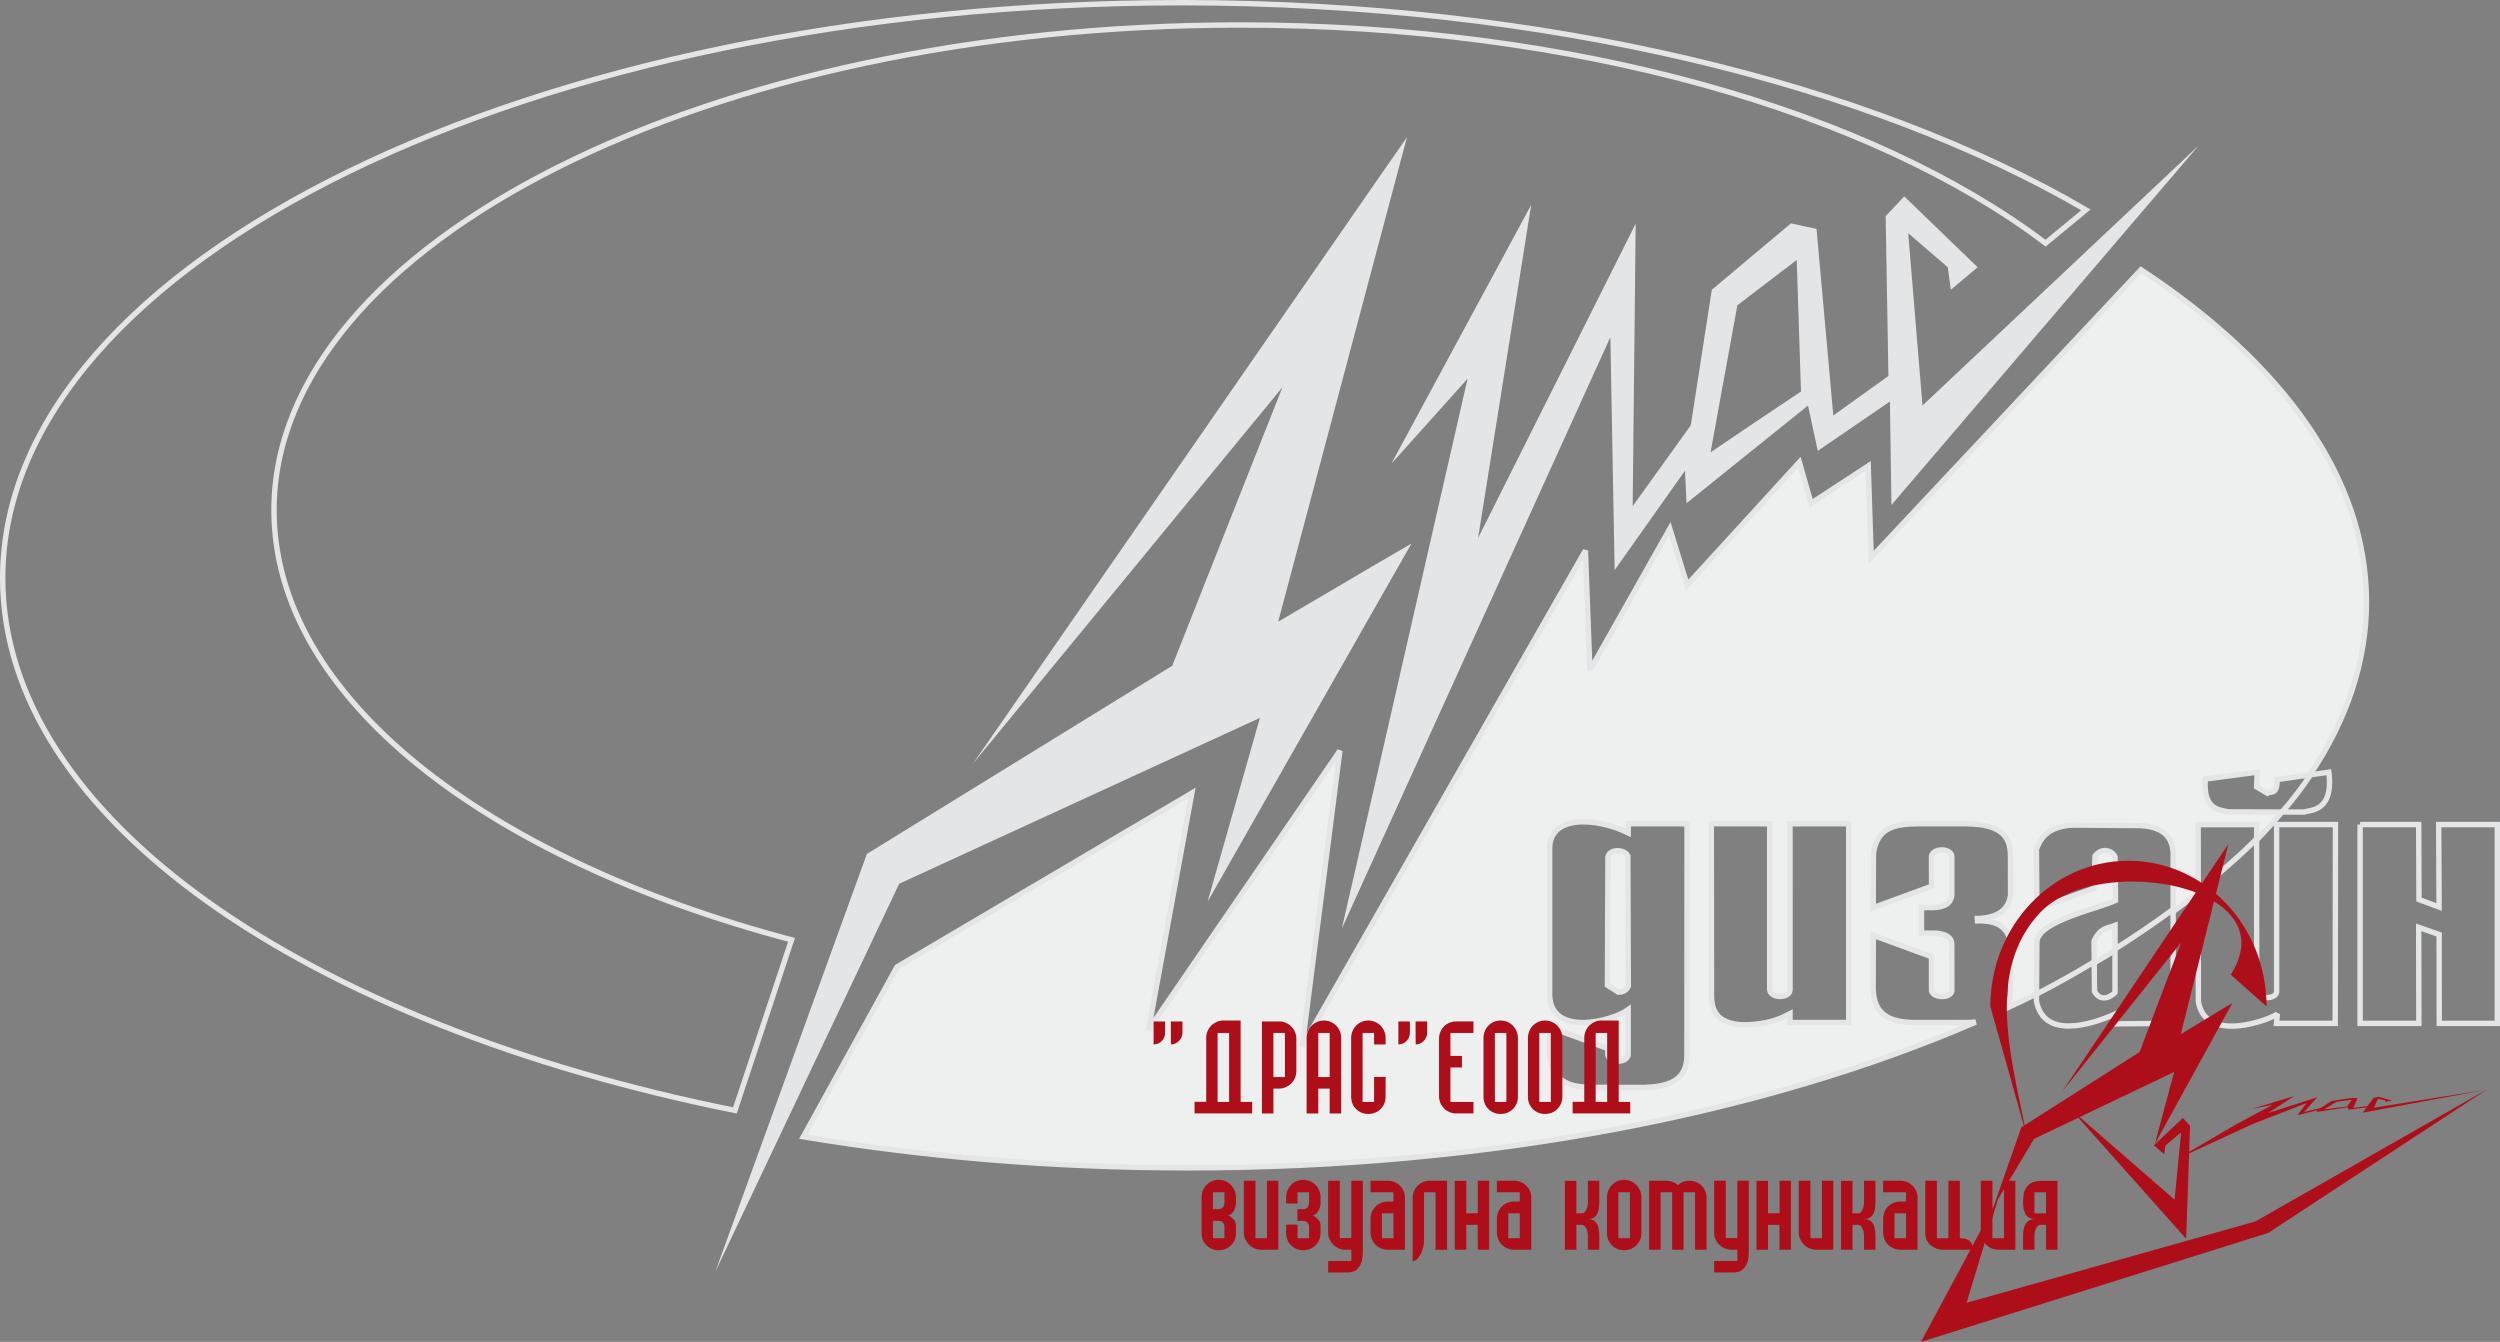 <?xml version="1.0" encoding="utf-8"?>
<!-- Generator: Adobe Illustrator 12.0.0, SVG Export Plug-In . SVG Version: 6.00 Build 51448)  -->
<!DOCTYPE svg PUBLIC "-//W3C//DTD SVG 1.1//EN" "http://www.w3.org/Graphics/SVG/1.1/DTD/svg11.dtd">
<svg  version="1.1" id="Calque_1" xmlns:x="http://ns.adobe.com/Extensibility/1.0/" xmlns:i="http://ns.adobe.com/AdobeIllustrator/10.0/" xmlns:graph="http://ns.adobe.com/Graphs/1.0/"
	 xmlns="http://www.w3.org/2000/svg" xmlns:xlink="http://www.w3.org/1999/xlink" xmlns:a="http://ns.adobe.com/AdobeSVGViewerExtensions/3.0/"
	 width="231.814" height="124.427" viewBox="0 0 231.814 124.427"
	 style="overflow:visible;enable-background:new 0 0 231.814 124.427;" xml:space="preserve">
<rect x="0" y="0" width="231.814" height="124.427" fill="#808080" stroke="none"/>
<g>
	<path style="fill:none;stroke:#E4E5E6;stroke-width:0.5;stroke-miterlimit:2.613;" d="M109.563,0.25
		c33.634,0,63.761,7.479,83.854,19.21l-3.74,3.089c-16.074-12.172-43.553-20.232-74.678-20.232
		c-49.36,0-89.592,20.232-89.592,44.993c0,17.259,19.488,32.287,47.99,39.837l-5.25,15.818C28.357,94.975,0.25,75.835,0.25,53.606
		C0.25,24.222,49.355,0.25,109.563,0.25L109.563,0.25z"/>
	<path style="fill-rule:evenodd;clip-rule:evenodd;fill:#E4E5E6;" d="M127.65,72.026l-3.229,14.077l3.229-7.108l21.672-47.734
		l0.396,21.603l6.526-9.222l0.14,3.02l6.411-5.157l4.854-3.902l0.906,4.204l6.689-4.576l0.14,9.593l28.489-33.329l-25.609,24.107
		l-1.324-15.981l3.671,3.159l0.278,2.09l2.485-2.09l-6.806-6.574l-1.719,1.835l0.255,14.82l-5.11,3.67l-1.556-17.305l-2.369-0.511
		l-3.275,2.741l-4.065,3.415l-1.951,12.566l-5.389,7.503l0.279-26.202L137.057,49.89l4.925-30.894L129.02,42.991l7.062-7.875
		L127.65,72.026L127.65,72.026z M162.794,39.112l-4.182,2.834l2.485-13.635l1.696-1.301l3.81-2.903l0.395,12.195L162.794,39.112
		L162.794,39.112z M127.65,16.766l2.811-4.042l-2.811,10.569l-9.129,34.354l9.129-5.366l3.229-1.881l-3.229,5.668l-15.678,27.548
		l4.854-17.049L83.377,81.945l-17.041,35.96L80.381,79.18l28.315-17.444l10.219-25.83L90.23,70.795L127.65,16.766L127.65,16.766z"/>
	<path style="fill:none;stroke:#E4E5E6;stroke-width:0.5;stroke-miterlimit:2.613;" d="M218.843,76.458v18.433h5.446l-0.014-8.901
		l1.896,0.661l0.01,8.24h5.382V76.458h-5.433l0.035,7.646l-1.864-0.692l-0.026-6.953H218.843L218.843,76.458z M201.505,84.321
		v10.571l-5.433,0.045l-0.046-0.862c-2.058,0.908-6.528,2.348-7.197-1.271l0.005-0.622c1.766-0.915,3.564-1.918,5.354-2.995
		l0.026,2.754c0.635,1.075,1.585,0.425,1.902,0.091v-4.037C197.953,86.832,199.763,85.6,201.505,84.321L201.505,84.321z
		 M209.247,77.798l0.006,14.188c0.422,0.777,1.78,0.595,1.848,0V76.461h5.455l-0.021,18.431l-5.44-0.001l0.072-0.876
		c-0.533,0.48-6.673,2.848-7.322-1.147l-0.011-10.317C205.786,81.007,207.612,79.413,209.247,77.798L209.247,77.798z
		 M214.239,71.843l1.706-0.242c0.483,3.798-1.909,3.486-2.285,3.698l-2.054-0.006C212.609,74.14,213.495,72.987,214.239,71.843
		L214.239,71.843z"/>
	<path style="fill-rule:evenodd;clip-rule:evenodd;fill:#EEEFEF;stroke:#E4E5E6;stroke-width:0.5;stroke-miterlimit:2.613;" d="
		M198.528,25.012c13.146,8.665,20.905,19.303,20.905,30.801c0,5.589-1.845,10.978-5.244,16.038l-3.042,0.432
		c0.016,1.514-0.604,1.029-0.905,1.271l-0.995-0.591l0.045-1.362l-4.799,0.637c-0.257,2.966,1.479,2.845,2.082,3.041l5.021,0.016
		c-0.734,0.877-1.52,1.742-2.349,2.596v-1.428h-5.421l0.007,6.305c-0.751,0.599-1.529,1.189-2.328,1.772v-4.856
		c0.061-1.226-0.105-2.996-3.078-3.133l-6.338-0.045c-2.475,0.196-2.912,1.438-3.26,2.225l0.046,5.538l5.297-1.906l0.09-2.997
		c0.709-0.877,1.646-0.438,1.856,0.091l0.045,4.041c-1.75,0.803-7.031,1.877-7.288,3.769l-0.04,4.891
		c-0.918,0.458-1.854,0.908-2.806,1.351c0.281-0.456,0.422-1.062,0.404-1.866l0.002-3.979c-0.096-1.629-1.185-2.328-3.074-2.278
		l-0.011-0.217c1.925-0.06,2.905-0.819,3.079-2.175l-0.007-3.642c0-0.803-0.188-1.478-0.613-1.927
		c-0.689-0.761-1.914-1.015-3.383-1.039c-1.672,0.001-3.001-0.004-4.673-0.002c-0.887,0.023-1.929,0.059-2.728,0.52
		c-0.893,0.476-1.345,1.66-1.31,2.562l-0.02,4.694l5.41-1.979c0.01-0.944-0.015-1.87-0.005-2.814
		c0.186-0.739,1.717-0.749,1.881-0.015l0.002,3.518c-0.006,0.895-0.672,1.269-1.788,1.286l-1.024,0.001l0.001,2.363l1.346,0.01
		c0.865,0.073,1.459,0.342,1.461,1.045l0.005,4.284c-0.038,0.705-1.666,0.75-1.883,0.019v-3.169l-5.396-1.971
		c0.005,1.665-0.02,3.329-0.015,4.993c0.073,2.24,1.367,3.055,3.806,3.087c1.683,0.005,3.36-0.01,5.043-0.004
		c0.229-0.009,0.449-0.021,0.66-0.038c-19.382,8.392-45.015,13.513-73.057,13.513c-12.473,0-24.482-1.022-35.655-2.881l8.688-15.748
		l27.34-16.121l-4.019,21.951l17.746-25.877l-3.507,27.433l26.271-45.992l0.418,11.103l7.409-13.124l1.604,5.204l10.406-11.382
		l1.092,3.81l5.296-3.461l0.278,8.479L198.528,25.012L198.528,25.012z M158.683,76.377l5.412,0.011
		c-0.001,5.123-0.002,10.247-0.003,15.37c0.077,0.855,1.86,0.846,1.889,0.022l-0.002-15.397l5.442-0.001V94.81l-5.442,0.002
		l0.001-0.821c-0.745,0.384-1.413,0.708-2.694,0.911c-0.676,0.096-1.865,0.248-2.844-0.047c-0.937-0.294-1.772-0.862-1.74-2.614
		L158.683,76.377L158.683,76.377z M143.697,95.246l5.391,1.983c0,0.193-0.001,0.387-0.001,0.581
		c0.025,0.195,0.159,0.343,0.344,0.438c0.634,0.327,1.498,0.1,1.544-0.468l-0.002-4.16c-1.551,1.124-7.272,2.541-7.28-1.438
		c0-4.482,0-8.964,0-13.446c-0.045-3.26,4.436-2.916,7.28-1.506l0.01-0.852l5.448,0.011c-0.003,7.158-0.006,14.317-0.01,21.476
		c-0.002,2.497-1.957,2.906-4.044,2.97c-1.574-0.003-3.148-0.007-4.722-0.01c-0.66-0.008-1.325-0.043-1.968-0.236
		c-0.873-0.327-1.885-0.804-2-2.919L143.697,95.246L143.697,95.246z M149.098,79.433c0.207-0.745,1.535-0.699,1.842-0.068
		c0.016,4.026,0.031,8.054,0.046,12.081c-0.18,0.466-0.645,0.561-0.921,0.553l-1.013-0.646
		C149.068,87.379,149.083,83.407,149.098,79.433L149.098,79.433z M196.118,88.134c-0.631,0.387-1.274,0.768-1.927,1.145l-0.02-2.015
		c0.604-1.302,1.298-1.196,1.946-1.453V88.134L196.118,88.134z"/>
	<path style="fill-rule:evenodd;clip-rule:evenodd;fill:#AE0D1A;" d="M207.239,104.318l-4.25,2.484l0.084-2.407l-0.663-0.728
		l-2.697,2.531l0.96,0.832l0.12-0.816l1.453-1.215l-0.231,2.373l-0.138,0.081l0.136-0.062l-0.375,3.851l-8.801-7.661l8.764-4.185
		l-1.8,6.694l5.974-10.86l1.23-2.235l-1.252,0.755l-3.539,2.149l3.083-12.319c2.4,1.477,3.468,3.798,1.549,6.802l3.325,2.939v-0.002
		h-0.004c0-3.723-1.429-7.094-3.736-9.535c-0.304-0.322-0.623-0.626-0.956-0.914l0.114-0.455l1.038-4.148l-1.076,1.596l-1.362,2.029
		c-1.976-1.315-4.317-2.077-6.826-2.077v-0.002h-0.002h-0.002v0.002c-3.54,0-6.744,1.517-9.063,3.969h-0.002
		c-2.309,2.441-3.737,5.813-3.738,9.536h-0.002v0.002v0.003h0.002l3.107,11.061l-0.238,0.151l-2.551,7.298l-6.75,12.594
		l32.201-10.109l20.322-13.33l-21.509,12.266l-26.789,7.548l2.911-9.591l3.351-5.612l4.103-1.958l9.998,11.224l0.274-7.921
		l5.913-2.726l4.972-1.933l-0.837,1.117l1.865-0.455l-0.099,0.157l1.667-0.246l1.26-0.186l0.024,0.221l1.703-0.214l-0.38,0.495
		l11.297-2.1l-10.253,1.634l0.388-0.83l0.692,0.176l-0.028,0.108l0.649-0.1l-1.251-0.362l-0.466,0.09l-0.579,0.766l-1.308,0.173
		l0.393-0.898l-0.513-0.035l-0.855,0.131l-1.062,0.163l-0.978,0.643l-1.536,0.37l1.187-1.353l-4.543,1.457l2.436-1.58l-3.949,1.197
		l1.929-0.384L207.239,104.318L207.239,104.318z M203.608,82.756l-12.381,18.444l11.017-13.805l-3.849,10.157l-10.67,6.791
		c-1.211-6.3-3.622-14.361,1.453-19.728l-0.001-0.002C192.188,81.432,199.095,81.021,203.608,82.756L203.608,82.756z
		 M216.568,102.735l-1.064,0.133l1.146-0.696l0.438-0.062l0.983-0.137l-0.434,0.63L216.568,102.735L216.568,102.735z"/>
	<path style="fill:#AE0D1A;" d="M106.968,96.848c0.144,0,0.282-0.028,0.414-0.084c0.132-0.056,0.246-0.134,0.342-0.234
		c0.096-0.1,0.172-0.214,0.228-0.342s0.084-0.264,0.084-0.408v-1.067h-1.068V96.848L106.968,96.848z M108.576,96.848
		c0.136,0,0.268-0.028,0.396-0.084s0.242-0.134,0.342-0.234c0.1-0.1,0.18-0.214,0.24-0.342s0.09-0.264,0.09-0.408v-1.067h-1.08
		L108.576,96.848L108.576,96.848z M112.902,95.78v6.396h1.068V95.78H112.902L112.902,95.78z M115.038,94.628v7.548h1.068v1.067
		h-5.34v-1.08h1.08v-5.928c0-0.216,0.04-0.422,0.12-0.618c0.08-0.195,0.192-0.365,0.336-0.51c0.144-0.144,0.312-0.26,0.504-0.348
		s0.4-0.132,0.624-0.132H115.038L115.038,94.628z M120.203,96.32v3.024c0,0.216-0.043,0.42-0.127,0.612
		c-0.083,0.191-0.197,0.359-0.342,0.504c-0.144,0.144-0.312,0.26-0.504,0.348s-0.396,0.132-0.611,0.132h-0.54v2.304h-1.068v-8.531
		h1.608c0.216,0,0.419,0.042,0.611,0.126s0.36,0.197,0.504,0.342c0.145,0.144,0.259,0.313,0.342,0.51
		C120.16,95.886,120.203,96.096,120.203,96.32L120.203,96.32z M119.146,99.872V95.78h-1.067v4.092H119.146L119.146,99.872z
		 M121.156,96.224c0-0.216,0.044-0.422,0.132-0.618s0.204-0.366,0.349-0.51c0.144-0.145,0.313-0.258,0.51-0.342
		c0.195-0.084,0.401-0.126,0.617-0.126c0.217,0,0.423,0.042,0.618,0.126c0.196,0.084,0.366,0.197,0.51,0.342
		c0.145,0.144,0.259,0.313,0.343,0.51s0.126,0.402,0.126,0.618v7.02h-1.068v-2.304h-1.056v2.304h-1.08V96.224L121.156,96.224z
		 M122.236,99.872h1.056V95.78h-1.056V99.872L122.236,99.872z M128.481,96.249v0.6h-1.068V95.78h-1.067v6.396h1.067V99.86h1.068
		v1.836c0,0.232-0.042,0.444-0.126,0.637c-0.084,0.191-0.198,0.359-0.342,0.504c-0.145,0.144-0.314,0.256-0.511,0.336
		c-0.195,0.079-0.405,0.119-0.63,0.119c-0.224,0-0.432-0.04-0.624-0.119c-0.191-0.08-0.359-0.192-0.504-0.336
		c-0.144-0.145-0.256-0.312-0.336-0.504c-0.08-0.192-0.12-0.404-0.12-0.637v-5.447c0-0.225,0.04-0.435,0.12-0.631
		c0.08-0.195,0.192-0.368,0.336-0.516c0.145-0.148,0.312-0.264,0.504-0.348c0.192-0.084,0.4-0.126,0.624-0.126
		c0.225,0,0.435,0.042,0.63,0.126c0.196,0.084,0.366,0.199,0.511,0.348c0.144,0.147,0.258,0.32,0.342,0.516
		C128.439,95.814,128.481,96.024,128.481,96.249L128.481,96.249z M129.663,96.848c0.144,0,0.281-0.028,0.414-0.084
		c0.132-0.056,0.245-0.134,0.342-0.234c0.096-0.1,0.172-0.214,0.228-0.342s0.084-0.264,0.084-0.408v-1.067h-1.067V96.848
		L129.663,96.848z M131.27,96.848c0.136,0,0.269-0.028,0.396-0.084s0.242-0.134,0.342-0.234c0.1-0.1,0.18-0.214,0.24-0.342
		c0.06-0.128,0.09-0.264,0.09-0.408v-1.067h-1.08L131.27,96.848L131.27,96.848z M133.436,101.648v-5.34
		c0-0.216,0.04-0.422,0.12-0.618c0.079-0.196,0.191-0.366,0.336-0.51c0.144-0.145,0.312-0.258,0.504-0.342
		c0.191-0.084,0.399-0.126,0.624-0.126h1.607v1.067h-2.136v2.136h1.068v1.068h-1.068v3.192h2.136v1.067h-1.607
		c-0.225,0-0.433-0.042-0.624-0.126c-0.192-0.084-0.36-0.199-0.504-0.348c-0.145-0.148-0.257-0.318-0.336-0.51
		C133.476,102.068,133.436,101.864,133.436,101.648L133.436,101.648z M138.613,95.78v6.396h1.068V95.78H138.613L138.613,95.78z
		 M140.749,101.696c0,0.232-0.042,0.444-0.125,0.637c-0.085,0.191-0.198,0.359-0.343,0.504c-0.144,0.144-0.313,0.256-0.51,0.336
		c-0.196,0.079-0.406,0.119-0.63,0.119c-0.225,0-0.432-0.04-0.624-0.119c-0.192-0.08-0.36-0.192-0.504-0.336
		c-0.145-0.145-0.256-0.312-0.336-0.504c-0.08-0.192-0.12-0.404-0.12-0.637V96.26c0-0.225,0.04-0.437,0.12-0.636
		c0.08-0.2,0.191-0.375,0.336-0.522c0.144-0.148,0.312-0.264,0.504-0.348s0.399-0.126,0.624-0.126c0.224,0,0.434,0.042,0.63,0.126
		s0.366,0.199,0.51,0.348c0.145,0.147,0.258,0.322,0.343,0.522c0.083,0.199,0.125,0.411,0.125,0.636V101.696L140.749,101.696z
		 M142.734,95.78v6.396h1.068V95.78H142.734L142.734,95.78z M144.871,101.696c0,0.232-0.042,0.444-0.126,0.637
		c-0.084,0.191-0.198,0.359-0.343,0.504c-0.144,0.144-0.313,0.256-0.51,0.336c-0.195,0.079-0.405,0.119-0.63,0.119
		c-0.224,0-0.432-0.04-0.624-0.119c-0.191-0.08-0.36-0.192-0.504-0.336c-0.145-0.145-0.256-0.312-0.336-0.504
		c-0.08-0.192-0.12-0.404-0.12-0.637V96.26c0-0.225,0.04-0.437,0.12-0.636c0.08-0.2,0.191-0.375,0.336-0.522
		c0.144-0.148,0.312-0.264,0.504-0.348c0.192-0.084,0.4-0.126,0.624-0.126c0.225,0,0.435,0.042,0.63,0.126
		c0.196,0.084,0.366,0.199,0.51,0.348c0.145,0.147,0.259,0.322,0.343,0.522c0.084,0.199,0.126,0.411,0.126,0.636V101.696
		L144.871,101.696z M147.959,95.78v6.396h1.068V95.78H147.959L147.959,95.78z M150.095,94.628v7.548h1.068v1.067h-5.34v-1.08h1.08
		v-5.928c0-0.216,0.04-0.422,0.12-0.618c0.08-0.195,0.191-0.365,0.336-0.51c0.144-0.144,0.312-0.26,0.504-0.348
		c0.191-0.088,0.399-0.132,0.624-0.132H150.095L150.095,94.628z M111.414,114.332v-3.3c0-0.224,0.04-0.436,0.12-0.636
		c0.08-0.2,0.192-0.374,0.336-0.522c0.144-0.147,0.312-0.264,0.504-0.348c0.192-0.084,0.4-0.126,0.625-0.126
		c0.224,0,0.434,0.042,0.63,0.126s0.366,0.2,0.51,0.348c0.144,0.148,0.258,0.322,0.342,0.522c0.084,0.2,0.126,0.412,0.126,0.636
		v0.588c-0.032,0.265-0.11,0.503-0.234,0.715c-0.125,0.211-0.282,0.325-0.474,0.342c0.216,0.144,0.388,0.286,0.516,0.426
		s0.192,0.354,0.192,0.642v0.588c0,0.232-0.042,0.444-0.126,0.637c-0.084,0.191-0.198,0.359-0.342,0.504
		c-0.144,0.144-0.314,0.256-0.51,0.336s-0.406,0.12-0.63,0.12c-0.224,0-0.432-0.04-0.625-0.12c-0.192-0.08-0.36-0.192-0.504-0.336
		c-0.144-0.145-0.256-0.312-0.336-0.504C111.454,114.776,111.414,114.564,111.414,114.332L111.414,114.332z M112.998,113.204h-0.528
		v1.608h1.068v-1.068c0-0.144-0.05-0.27-0.15-0.378C113.288,113.258,113.158,113.204,112.998,113.204L112.998,113.204z
		 M112.47,110.552v1.572h0.624c0.12-0.024,0.22-0.083,0.3-0.175c0.08-0.092,0.128-0.229,0.144-0.414v-0.983H112.47L112.47,110.552z
		 M118.535,115.88h-1.596c-0.215,0-0.421-0.042-0.618-0.126c-0.196-0.085-0.366-0.2-0.51-0.349c-0.144-0.147-0.26-0.317-0.348-0.51
		c-0.088-0.192-0.132-0.396-0.132-0.612v-4.8h1.08v5.328h1.067v-5.328h1.057V115.88L118.535,115.88z M120.316,110.552v1.044h-1.056
		v-0.564c0-0.224,0.039-0.436,0.119-0.636s0.192-0.374,0.337-0.522c0.144-0.147,0.312-0.264,0.504-0.348
		c0.191-0.084,0.399-0.126,0.624-0.126c0.224,0,0.434,0.042,0.629,0.126c0.196,0.084,0.366,0.2,0.511,0.348
		c0.144,0.148,0.258,0.322,0.342,0.522s0.126,0.412,0.126,0.636v0.588c-0.032,0.265-0.109,0.503-0.234,0.715
		c-0.123,0.211-0.281,0.325-0.474,0.342c0.216,0.144,0.388,0.286,0.516,0.426c0.129,0.14,0.192,0.354,0.192,0.642v0.588
		c0,0.232-0.042,0.444-0.126,0.637c-0.084,0.191-0.198,0.359-0.342,0.504c-0.145,0.144-0.314,0.256-0.511,0.336
		c-0.195,0.08-0.405,0.12-0.629,0.12c-0.225,0-0.433-0.04-0.624-0.12c-0.192-0.08-0.36-0.192-0.504-0.336
		c-0.145-0.145-0.257-0.312-0.337-0.504c-0.08-0.192-0.119-0.404-0.119-0.637v-0.779h1.056v1.26h1.067v-1.068
		c0-0.144-0.05-0.27-0.149-0.378c-0.101-0.107-0.23-0.162-0.39-0.162h-0.54v-1.079h0.636c0.12-0.024,0.22-0.083,0.3-0.175
		s0.128-0.229,0.144-0.414v-0.983H120.316L120.316,110.552z M123.153,117.992h1.752c0.368,0,0.65-0.08,0.847-0.239
		c0.195-0.16,0.34-0.351,0.432-0.57s0.146-0.45,0.162-0.69c0.016-0.24,0.024-0.443,0.024-0.611v-6.396h-1.068v5.316h-1.068v-5.316
		h-1.08v4.824c0,0.216,0.045,0.42,0.133,0.611c0.088,0.192,0.204,0.358,0.348,0.498c0.144,0.141,0.313,0.252,0.51,0.337
		c0.196,0.084,0.402,0.126,0.618,0.126h0.54v1.044h-2.148V117.992L123.153,117.992z M129.207,114.812v-2.304h-1.067v2.304H129.207
		L129.207,114.812z M128.667,115.88c-0.224,0-0.432-0.042-0.624-0.126c-0.191-0.085-0.36-0.198-0.504-0.343
		c-0.144-0.144-0.256-0.313-0.336-0.51s-0.12-0.406-0.12-0.63v-1.248c0-0.224,0.04-0.434,0.12-0.63s0.192-0.366,0.336-0.51
		c0.144-0.145,0.312-0.258,0.504-0.342c0.192-0.085,0.4-0.127,0.624-0.127h0.54v-0.863h-2.124v-1.068h1.584
		c0.225,0,0.435,0.04,0.63,0.12c0.196,0.08,0.366,0.192,0.51,0.336c0.145,0.144,0.259,0.314,0.343,0.51
		c0.084,0.196,0.126,0.41,0.126,0.643v4.788H128.667L128.667,115.88z M132.572,109.484c-0.216,0-0.42,0.04-0.611,0.12
		c-0.192,0.08-0.36,0.192-0.504,0.336c-0.145,0.144-0.259,0.314-0.343,0.51c-0.084,0.196-0.126,0.406-0.126,0.63v5.856
		c0.152,0,0.292-0.063,0.42-0.192c0.128-0.128,0.24-0.288,0.336-0.479c0.097-0.192,0.17-0.4,0.223-0.624
		c0.052-0.225,0.078-0.433,0.078-0.624v-4.464h1.067v5.328h1.068v-6.396H132.572L132.572,109.484z M138.085,109.484v6.396h-1.056
		l-0.013-2.305h-1.056v2.305h-1.068v-6.385h1.068v3.013l1.068-0.013v-3.012H138.085L138.085,109.484z M140.922,114.812v-2.304
		h-1.067v2.304H140.922L140.922,114.812z M140.382,115.88c-0.224,0-0.432-0.042-0.624-0.126c-0.191-0.085-0.359-0.198-0.504-0.343
		c-0.144-0.144-0.256-0.313-0.336-0.51s-0.12-0.406-0.12-0.63v-1.248c0-0.224,0.04-0.434,0.12-0.63s0.192-0.366,0.336-0.51
		c0.145-0.145,0.312-0.258,0.504-0.342c0.192-0.085,0.4-0.127,0.624-0.127h0.54v-0.863h-2.124v-1.068h1.584
		c0.225,0,0.435,0.04,0.63,0.12c0.196,0.08,0.366,0.192,0.511,0.336c0.144,0.144,0.258,0.314,0.342,0.51
		c0.084,0.196,0.126,0.41,0.126,0.643v4.788H140.382L140.382,115.88z M148.295,109.484v1.968c0,0.225-0.014,0.433-0.041,0.624
		c-0.028,0.192-0.082,0.36-0.162,0.504c-0.08,0.145-0.188,0.257-0.324,0.337c-0.136,0.079-0.316,0.119-0.54,0.119
		c0.216,0,0.395,0.042,0.534,0.126s0.25,0.198,0.33,0.343c0.08,0.144,0.134,0.313,0.162,0.51c0.027,0.196,0.041,0.401,0.041,0.618
		v1.248h-1.056v-1.248c0-0.297-0.054-0.547-0.162-0.75c-0.107-0.204-0.229-0.307-0.366-0.307h-0.54v2.305h-1.067v-6.385h1.067v3.013
		h0.54c0.137,0,0.259-0.104,0.366-0.312c0.108-0.208,0.162-0.46,0.162-0.756v-1.956H148.295L148.295,109.484z M152.201,114.332
		c0,0.232-0.041,0.444-0.125,0.637c-0.085,0.191-0.198,0.359-0.343,0.504c-0.144,0.144-0.313,0.256-0.51,0.336
		s-0.406,0.12-0.63,0.12s-0.432-0.04-0.624-0.12s-0.36-0.192-0.504-0.336c-0.145-0.145-0.256-0.312-0.336-0.504
		c-0.08-0.192-0.12-0.404-0.12-0.637v-3.3c0-0.224,0.04-0.436,0.12-0.636s0.191-0.374,0.336-0.522
		c0.144-0.147,0.312-0.264,0.504-0.348s0.4-0.126,0.624-0.126s0.434,0.042,0.63,0.126s0.366,0.2,0.51,0.348
		c0.145,0.148,0.258,0.322,0.343,0.522c0.084,0.2,0.125,0.412,0.125,0.636V114.332L152.201,114.332z M150.065,110.552v4.26h1.068
		v-4.26H150.065L150.065,110.552z M155.59,109.892c0.128-0.128,0.284-0.228,0.468-0.3c0.185-0.072,0.38-0.108,0.588-0.108
		c0.225,0,0.435,0.04,0.631,0.12c0.195,0.08,0.365,0.192,0.51,0.336c0.144,0.144,0.256,0.314,0.336,0.51
		c0.08,0.196,0.12,0.406,0.12,0.63v4.801h-1.068v-5.328h-1.067v5.328h-1.057v-5.328h-1.067v5.328h-1.068v-6.396h1.607
		c0.2,0,0.393,0.036,0.576,0.108C155.283,109.665,155.447,109.764,155.59,109.892L155.59,109.892z M158.944,117.992h1.752
		c0.368,0,0.65-0.08,0.846-0.239c0.196-0.16,0.341-0.351,0.433-0.57s0.146-0.45,0.162-0.69c0.016-0.24,0.023-0.443,0.023-0.611
		v-6.396h-1.067v5.316h-1.068v-5.316h-1.08v4.824c0,0.216,0.044,0.42,0.132,0.611c0.088,0.192,0.204,0.358,0.349,0.498
		c0.144,0.141,0.313,0.252,0.51,0.337c0.196,0.084,0.402,0.126,0.618,0.126h0.54v1.044h-2.148V117.992L158.944,117.992z
		 M166.065,109.484v6.396h-1.056l-0.012-2.305h-1.056v2.305h-1.068v-6.385h1.068v3.013l1.067-0.013v-3.012H166.065L166.065,109.484z
		 M169.995,115.88h-1.596c-0.216,0-0.422-0.042-0.618-0.126c-0.196-0.085-0.366-0.2-0.51-0.349c-0.145-0.147-0.26-0.317-0.348-0.51
		c-0.089-0.192-0.133-0.396-0.133-0.612v-4.8h1.08v5.328h1.068v-5.328h1.056V115.88L169.995,115.88z M173.9,109.484v1.968
		c0,0.225-0.014,0.433-0.042,0.624c-0.027,0.192-0.082,0.36-0.162,0.504c-0.08,0.145-0.188,0.257-0.323,0.337
		c-0.137,0.079-0.316,0.119-0.54,0.119c0.216,0,0.394,0.042,0.533,0.126c0.141,0.084,0.25,0.198,0.33,0.343
		c0.08,0.144,0.135,0.313,0.162,0.51c0.028,0.196,0.042,0.401,0.042,0.618v1.248h-1.056v-1.248c0-0.297-0.054-0.547-0.162-0.75
		c-0.108-0.204-0.229-0.307-0.366-0.307h-0.54v2.305h-1.067v-6.385h1.067v3.013h0.54c0.137,0,0.258-0.104,0.366-0.312
		s0.162-0.46,0.162-0.756v-1.956H173.9L173.9,109.484z M176.738,114.812v-2.304h-1.068v2.304H176.738L176.738,114.812z
		 M176.198,115.88c-0.225,0-0.433-0.042-0.624-0.126c-0.192-0.085-0.36-0.198-0.504-0.343c-0.145-0.144-0.257-0.313-0.336-0.51
		c-0.08-0.196-0.12-0.406-0.12-0.63v-1.248c0-0.224,0.04-0.434,0.12-0.63c0.079-0.196,0.191-0.366,0.336-0.51
		c0.144-0.145,0.312-0.258,0.504-0.342c0.191-0.085,0.399-0.127,0.624-0.127h0.54v-0.863h-2.124v-1.068h1.584
		c0.224,0,0.434,0.04,0.63,0.12s0.366,0.192,0.51,0.336s0.258,0.314,0.342,0.51c0.084,0.196,0.126,0.41,0.126,0.643v4.788H176.198
		L176.198,115.88z M182.947,115.88h-2.796c-0.216,0-0.422-0.038-0.618-0.114s-0.37-0.18-0.522-0.312
		c-0.151-0.132-0.271-0.292-0.359-0.479c-0.088-0.188-0.132-0.398-0.132-0.63v-4.86h1.08v5.328h1.067v-5.328h1.057v5.328
		c0.455,0,0.773,0.1,0.953,0.3C182.857,115.312,182.947,115.568,182.947,115.88L182.947,115.88z M186.876,115.88h-1.596
		c-0.217,0-0.423-0.042-0.618-0.126c-0.196-0.085-0.366-0.2-0.511-0.349c-0.144-0.147-0.26-0.317-0.348-0.51
		s-0.132-0.396-0.132-0.612v-4.8h1.08v5.328h1.068v-5.328h1.056V115.88L186.876,115.88z M187.589,111.452
		c0-0.224,0.019-0.449,0.055-0.678c0.035-0.228,0.109-0.434,0.222-0.618c0.111-0.184,0.271-0.336,0.48-0.456
		c0.207-0.12,0.483-0.188,0.827-0.204h1.608v6.385h-1.068v-2.305h-0.54c-0.136,0-0.258,0.103-0.366,0.307
		c-0.107,0.203-0.161,0.453-0.161,0.75v1.248h-1.057v-1.248c0-0.217,0.017-0.418,0.048-0.606c0.032-0.188,0.088-0.354,0.169-0.498
		c0.079-0.144,0.189-0.26,0.329-0.348c0.141-0.088,0.314-0.137,0.522-0.145c-0.216-0.008-0.393-0.054-0.528-0.138
		s-0.244-0.198-0.323-0.342c-0.081-0.145-0.137-0.311-0.169-0.498C187.606,111.87,187.589,111.667,187.589,111.452L187.589,111.452z
		 M188.646,110.552v1.956h1.067v-1.956H188.646L188.646,110.552z"/>
</g>
</svg>
